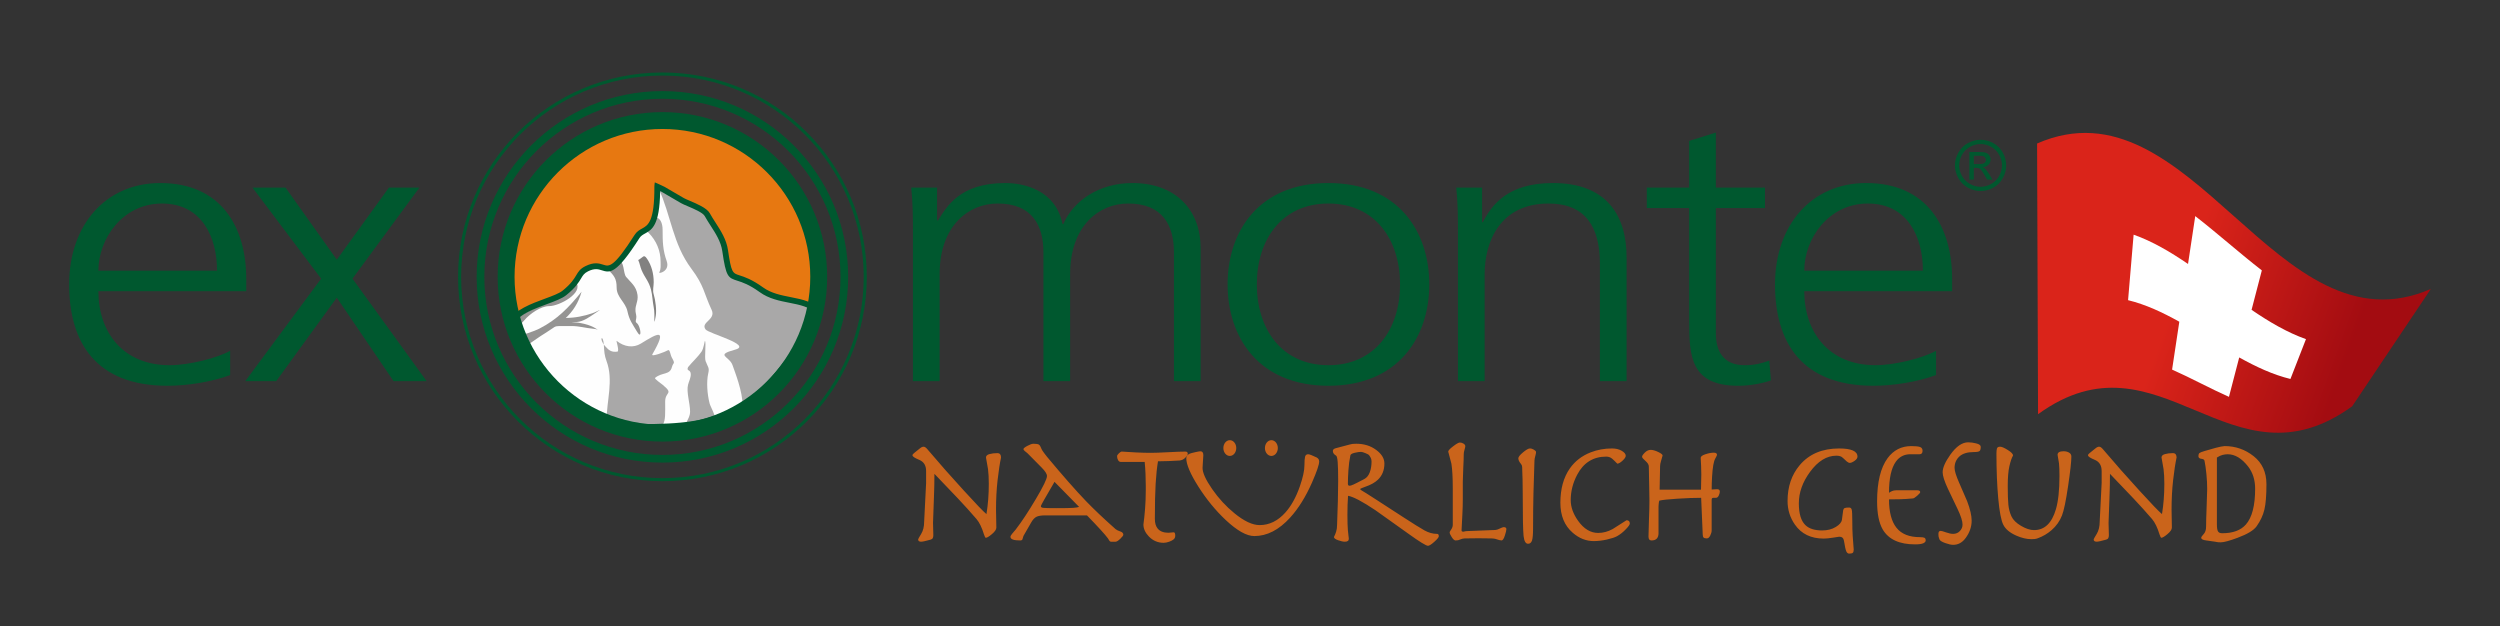 <?xml version="1.0" encoding="UTF-8"?>
<!DOCTYPE svg PUBLIC "-//W3C//DTD SVG 1.1//EN" "http://www.w3.org/Graphics/SVG/1.1/DTD/svg11.dtd">
<!-- Creator: CorelDRAW 2017 -->
<svg xmlns="http://www.w3.org/2000/svg" xml:space="preserve" width="288.611mm" height="72.279mm" version="1.1" style="shape-rendering:geometricPrecision; text-rendering:geometricPrecision; image-rendering:optimizeQuality; fill-rule:evenodd; clip-rule:evenodd"
viewBox="0 0 288.611 72.279"
 xmlns:xlink="http://www.w3.org/1999/xlink">
 <rect x="0" y="0" width="288.611" height="72.279" fill="#333333" stroke="none"/>
 <defs>
  <style type="text/css">
   <![CDATA[
    .fil0 {fill:none}
    .fil5 {fill:#FEFEFE}
    .fil6 {fill:#A9A8A8}
    .fil7 {fill:#959493}
    .fil8 {fill:#828180}
    .fil1 {fill:#E77811}
    .fil4 {fill:#CA641B}
    .fil10 {fill:white}
    .fil3 {fill:#CA641B;fill-rule:nonzero}
    .fil2 {fill:#00582F;fill-rule:nonzero}
    .fil9 {fill:url(#id0)}
   ]]>
  </style>
  <linearGradient id="id0" gradientUnits="userSpaceOnUse" x1="252.359" y1="30.935" x2="272.118" y2="38.067">
   <stop offset="0" style="stop-opacity:1; stop-color:#DA241A"/>
   <stop offset="1" style="stop-opacity:1; stop-color:#A30C11"/>
  </linearGradient>
 </defs>
 <g id="Ebene_x0020_1">
  <rect class="fil0" y="-0" width="288.611" height="72.279"/>
  <g id="_3071926082512">
   <path class="fil1" d="M76.472 13.534c10.174,0 18.426,8.251 18.426,18.426 0,10.174 -8.251,18.426 -18.426,18.426 -10.174,0 -18.426,-8.251 -18.426,-18.426 0,-10.174 8.251,-18.426 18.426,-18.426z"/>
   <path class="fil0" d="M76.472 10.958c11.597,0 21.002,9.405 21.002,21.002 0,11.597 -9.405,21.002 -21.002,21.002 -11.597,0 -21.002,-9.405 -21.002,-21.002 0,-11.597 9.405,-21.002 21.002,-21.002z"/>
   <path class="fil2" d="M76.472 10.513l0.001 0 0 0.002c5.922,0 11.284,2.401 15.164,6.281 3.88,3.88 6.28,9.241 6.281,15.163l0.002 0 0 0.001 0 0.001 -0.002 0c-0,5.922 -2.401,11.284 -6.281,15.164 -3.88,3.88 -9.241,6.28 -15.163,6.28l0 0.002 -0.001 0 -0.001 0 0 -0.002c-5.922,-0 -11.284,-2.401 -15.164,-6.281 -3.88,-3.88 -6.28,-9.241 -6.281,-15.163l-0.002 0 0 -0.001 0 -0.001 0.002 0c0,-5.922 2.401,-11.284 6.281,-15.164 3.88,-3.88 9.241,-6.28 15.163,-6.281l0 -0.002 0.001 0zm0.001 0.888l0 0.002 -0.001 0 -0.001 0 0 -0.002c-5.674,0 -10.813,2.302 -14.534,6.023 -3.721,3.721 -6.024,8.861 -6.024,14.535l0.002 0 0 0.001 0 0.001 -0.002 0c0,5.674 2.302,10.813 6.023,14.534 3.721,3.721 8.861,6.024 14.535,6.024l0 -0.002 0.001 0 0.001 0 0 0.002c5.674,-0 10.813,-2.302 14.534,-6.023 3.721,-3.721 6.024,-8.861 6.024,-14.535l-0.002 0 0 -0.001 0 -0.001 0.002 0c-0,-5.674 -2.303,-10.813 -6.023,-14.534 -3.721,-3.721 -8.861,-6.024 -14.535,-6.024z"/>
   <path class="fil0" d="M76.472 8.545c12.93,0 23.415,10.485 23.415,23.415 0,12.929 -10.485,23.415 -23.415,23.415 -12.929,0 -23.415,-10.485 -23.415,-23.415 0,-12.929 10.485,-23.415 23.415,-23.415z"/>
   <path class="fil2" d="M76.472 8.367l0.001 0 0 0.001c6.514,0 12.412,2.641 16.681,6.91 4.269,4.269 6.91,10.167 6.91,16.68l0.001 0 0 0.001 0 0.001 -0.001 0c-0,6.514 -2.641,12.412 -6.911,16.681 -4.269,4.269 -10.167,6.91 -16.68,6.91l0 0.001 -0.001 0 -0.001 0 0 -0.001c-6.514,-0 -12.412,-2.641 -16.681,-6.91 -4.269,-4.269 -6.91,-10.167 -6.91,-16.68l-0.001 0 0 -0.001 0 -0.001 0.001 0c0,-6.514 2.641,-12.412 6.91,-16.681 4.269,-4.269 10.167,-6.91 16.68,-6.91l0 -0.001 0.001 0zm0.001 0.355l0 0.001 -0.001 0 -0.001 0 0 -0.001c-6.414,0 -12.223,2.602 -16.428,6.807 -4.206,4.206 -6.808,10.015 -6.808,16.43l0.001 0 0 0.001 0 0.001 -0.001 0c0,6.414 2.602,12.223 6.807,16.429 4.205,4.206 10.015,6.808 16.43,6.808l0 -0.001 0.001 0 0.001 0 0 0.001c6.414,-0 12.223,-2.602 16.429,-6.807 4.206,-4.206 6.808,-10.015 6.808,-16.43l-0.001 0 0 -0.001 0 -0.001 0.001 0c-0,-6.414 -2.602,-12.223 -6.807,-16.428 -4.206,-4.206 -10.015,-6.808 -16.43,-6.808z"/>
   <path class="fil2" d="M26.571 40.495c-1.468,0.832 -4.745,1.665 -6.995,1.665 -5.381,0 -8.218,-3.812 -8.218,-8.543l17.072 0 0 -1.402c0,-6.002 -2.886,-11.084 -9.93,-11.084 -6.31,0 -10.517,4.863 -10.517,11.697 0,6.703 3.082,11.705 11.349,11.705 2.299,0 5.087,-0.438 7.24,-1.234l0 -2.804zm-15.213 -9.244c0,-3.68 2.788,-7.754 7.338,-7.754 4.598,0 6.359,3.855 6.359,7.754l-13.697 0zm16.957 12.749l3.571 0 6.995 -9.638 6.555 9.638 3.816 0 -8.56 -11.829 7.729 -10.514 -3.522 0 -6.017 8.324 -5.919 -8.324 -3.815 0 7.925 10.514 -8.756 11.829zm110.29 0l0 -15.377c0,-4.337 -2.837,-7.492 -7.875,-7.492 -3.913,0 -6.848,2.103 -7.973,4.731l-0.098 0c-0.783,-3.899 -4.402,-4.731 -6.604,-4.731 -5.332,0 -6.799,2.804 -7.778,4.337l-0.098 -0.044 0 -3.768 -2.984 0c0.196,1.796 0.196,3.549 0.196,5.257l0 17.086 3.082 0 0 -12.354c0,-5.564 3.326,-8.149 6.702,-8.149 3.962,0 5.283,2.497 5.283,5.651l0 14.852 3.082 0 0 -12.354c0,-5.564 3.326,-8.149 6.702,-8.149 3.962,0 5.283,2.497 5.283,5.651l0 14.852 3.082 0zm3.114 -11.172c0,6.09 3.571,11.705 11.642,11.705 8.071,0 11.642,-5.615 11.642,-11.705 0,-6.09 -3.571,-11.697 -11.642,-11.697 -8.071,0 -11.642,5.608 -11.642,11.697zm3.375 0c0,-5.17 2.886,-9.332 8.267,-9.332 5.381,0 8.267,4.162 8.267,9.332 0,5.17 -2.886,9.332 -8.267,9.332 -5.381,0 -8.267,-4.162 -8.267,-9.332zm23.218 11.172l3.082 0 0 -12.354c0,-3.724 1.761,-8.149 7.386,-8.149 4.256,0 5.919,2.716 5.919,6.922l0 13.581 3.082 0 0 -14.282c0,-4.907 -2.348,-8.587 -8.512,-8.587 -5.185,0 -7.044,2.497 -8.071,4.512l-0.098 0 0 -3.987 -2.984 0c0.196,1.796 0.196,3.549 0.196,5.257l0 17.086zm35.448 -22.343l-5.674 0 0 -6.353 -3.082 0.964 0 5.389 -4.892 0 0 2.366 4.892 0 0 13.056c0,4.074 0.196,7.455 5.674,7.455 1.516,0 3.033,-0.35 3.767,-0.621l-0.196 -2.278c-0.88,0.307 -1.663,0.526 -2.837,0.526 -2.495,0 -3.326,-1.665 -3.326,-3.68l0 -14.457 5.674 0 0 -2.366zm19.745 18.838c-1.468,0.832 -4.745,1.665 -6.995,1.665 -5.381,0 -8.218,-3.812 -8.218,-8.543l17.072 0 0 -1.402c0,-6.002 -2.886,-11.084 -9.93,-11.084 -6.31,0 -10.517,4.863 -10.517,11.697 0,6.703 3.082,11.705 11.349,11.705 2.299,0 5.087,-0.438 7.24,-1.234l0 -2.804zm-15.213 -9.244c0,-3.68 2.788,-7.754 7.338,-7.754 4.598,0 6.359,3.855 6.359,7.754l-13.697 0z"/>
   <path class="fil0" d="M76.472 13.915c9.964,0 18.044,8.081 18.044,18.044 0,9.964 -8.081,18.044 -18.044,18.044 -9.964,0 -18.044,-8.081 -18.044,-18.044 0,-9.964 8.081,-18.044 18.044,-18.044z"/>
   <path class="fil3" d="M106.914 55.733l0 -1.357c0,-0.639 -0.262,-1.067 -0.787,-1.285 -0.525,-0.217 -0.787,-0.392 -0.787,-0.525 0,-0.085 0.066,-0.175 0.199,-0.272l0.651 -0.525c0.157,-0.133 0.302,-0.199 0.434,-0.199 0.133,0 0.283,0.102 0.452,0.308 1.339,1.58 2.738,3.167 4.198,4.759 1.363,1.496 2.232,2.401 2.606,2.714 0.181,-1.098 0.271,-2.262 0.271,-3.492 0,-0.663 -0.03,-1.23 -0.09,-1.701 -0.085,-0.446 -0.163,-0.893 -0.235,-1.339 0,-0.193 0.136,-0.326 0.407,-0.398 0.271,-0.072 0.57,-0.109 0.896,-0.109 0.157,0 0.268,0.045 0.335,0.136 0.066,0.09 0.1,0.214 0.1,0.371 -0.145,0.675 -0.278,1.544 -0.398,2.606 -0.121,1.062 -0.181,2.202 -0.181,3.42l0.036 2.063c0,0.217 -0.169,0.468 -0.507,0.751 -0.338,0.283 -0.573,0.425 -0.706,0.425 -0.06,0 -0.133,-0.133 -0.217,-0.398 -0.241,-0.784 -0.525,-1.369 -0.851,-1.755 -0.651,-0.76 -1.375,-1.562 -2.171,-2.406 -0.905,-0.941 -1.803,-1.882 -2.696,-2.823 0,0.869 -0.018,1.755 -0.054,2.66 -0.036,0.905 -0.072,1.906 -0.108,3.004l0.036 1.429c0,0.121 -0.021,0.226 -0.063,0.317 -0.042,0.09 -0.13,0.154 -0.262,0.19 -0.555,0.157 -0.917,0.235 -1.086,0.235 -0.229,0 -0.344,-0.09 -0.344,-0.271 0,-0.036 0.118,-0.244 0.35,-0.624 0.232,-0.38 0.347,-0.86 0.347,-1.438l0.226 -4.47zm13.774 3.764c-0.47,0 -0.814,0.054 -1.032,0.163 -0.217,0.109 -0.416,0.32 -0.597,0.633l-0.905 1.574c-0.048,0.169 -0.087,0.298 -0.118,0.389 -0.03,0.09 -0.118,0.136 -0.262,0.136 -0.748,0 -1.122,-0.139 -1.122,-0.416 0,-0.084 0.06,-0.199 0.181,-0.344 0.253,-0.289 0.392,-0.452 0.416,-0.489 0.688,-0.893 1.463,-2.066 2.325,-3.519 0.863,-1.454 1.294,-2.343 1.294,-2.669 0,-0.241 -0.205,-0.567 -0.615,-0.977l-1.484 -1.502c-0.097,-0.109 -0.241,-0.235 -0.434,-0.38 -0.121,-0.097 -0.181,-0.181 -0.181,-0.253 0,-0.085 0.151,-0.208 0.452,-0.371 0.301,-0.163 0.531,-0.244 0.688,-0.244 0.326,0 0.54,0.033 0.642,0.1 0.103,0.066 0.208,0.244 0.317,0.534 0.024,0.072 0.127,0.229 0.308,0.47 0.133,0.181 0.235,0.314 0.308,0.398 1.81,2.171 3.305,3.872 4.487,5.103 0.917,0.953 2.063,2.039 3.438,3.257 0.121,0.097 0.299,0.184 0.534,0.262 0.235,0.078 0.353,0.202 0.353,0.371 0,0.097 -0.118,0.256 -0.353,0.479 -0.235,0.223 -0.413,0.335 -0.534,0.335l-0.543 0c-0.072,0 -0.136,-0.042 -0.19,-0.127 -0.054,-0.085 -0.105,-0.169 -0.154,-0.253 -0.326,-0.446 -1.134,-1.333 -2.425,-2.66l-4.795 0zm1.05 -3.872l-1.194 2.063c-0.085,0.157 -0.169,0.311 -0.253,0.461 -0.084,0.151 -0.127,0.25 -0.127,0.299 0,0.097 0.09,0.157 0.271,0.181 0.181,0.024 0.7,0.036 1.556,0.036 0.953,0 1.589,-0.012 1.909,-0.036 0.32,-0.024 0.546,-0.06 0.679,-0.108l-2.841 -2.895zm8.346 -2.298l-0.688 0c-0.133,0 -0.238,-0.066 -0.317,-0.202 -0.078,-0.136 -0.118,-0.29 -0.118,-0.465 0,-0.081 0.069,-0.19 0.208,-0.326 0.139,-0.136 0.25,-0.202 0.335,-0.202 0.519,0.036 1.073,0.069 1.665,0.1 0.591,0.03 1.158,0.045 1.701,0.045 0.446,0 1.11,-0.024 1.99,-0.072 0.881,-0.048 1.544,-0.072 1.99,-0.072 0.181,0 0.271,0.085 0.271,0.253 0,0.109 -0.093,0.259 -0.28,0.452 -0.187,0.193 -0.413,0.302 -0.678,0.326 -0.265,0.024 -0.682,0.045 -1.249,0.063 -0.567,0.018 -0.977,0.027 -1.23,0.027 -0.121,0.724 -0.211,1.583 -0.271,2.578 -0.06,0.995 -0.09,2.355 -0.09,4.08 0,0.458 0.102,0.82 0.308,1.086 0.265,0.338 0.688,0.507 1.267,0.507l0.597 -0.054c0.072,0 0.121,0.039 0.145,0.118 0.024,0.078 0.036,0.166 0.036,0.262 0,0.181 -0.057,0.323 -0.172,0.425 -0.115,0.102 -0.289,0.196 -0.525,0.281 -0.235,0.084 -0.45,0.127 -0.642,0.127 -0.663,0 -1.23,-0.241 -1.701,-0.724 -0.422,-0.434 -0.633,-0.899 -0.633,-1.393 0.072,-0.531 0.136,-1.134 0.19,-1.809 0.054,-0.676 0.082,-1.417 0.082,-2.226l0 -0.38c0,-1.013 -0.042,-1.948 -0.127,-2.805l-2.063 0zm7.278 -0.959c0.084,-0.036 0.286,-0.09 0.606,-0.163 0.32,-0.072 0.522,-0.108 0.606,-0.108 0.229,0 0.344,0.151 0.344,0.452 0,0.097 -0.015,0.338 -0.045,0.724 -0.03,0.386 -0.045,0.633 -0.045,0.742 0,0.567 0.371,1.384 1.113,2.452 0.742,1.068 1.601,1.999 2.579,2.796 1.11,0.905 2.075,1.357 2.895,1.357 1.122,0 2.117,-0.488 2.986,-1.466 0.676,-0.76 1.23,-1.767 1.665,-3.022 0.35,-1.013 0.525,-1.821 0.525,-2.425 0,-0.47 0.024,-0.799 0.072,-0.986 0.048,-0.187 0.169,-0.281 0.362,-0.281 0.133,0 0.452,0.121 0.959,0.362 0.205,0.109 0.308,0.265 0.308,0.47 0,0.362 -0.277,1.176 -0.832,2.443 -0.724,1.641 -1.562,2.986 -2.515,4.035 -1.291,1.423 -2.672,2.135 -4.144,2.135 -0.881,0 -1.978,-0.615 -3.293,-1.846 -1.17,-1.098 -2.223,-2.382 -3.158,-3.854 -0.935,-1.472 -1.402,-2.569 -1.402,-3.293 0,-0.229 0.139,-0.404 0.416,-0.525zm18.443 -1.05c0.157,-0.036 0.271,-0.06 0.344,-0.072 0.072,-0.012 0.217,-0.018 0.434,-0.018 0.881,0 1.641,0.235 2.28,0.706 0.639,0.47 0.959,0.995 0.959,1.574 0,0.772 -0.253,1.399 -0.76,1.882 -0.35,0.326 -0.826,0.591 -1.429,0.796 -0.096,0.036 -0.223,0.085 -0.38,0.145 -0.157,0.06 -0.235,0.109 -0.235,0.145 0.072,0.072 0.121,0.115 0.145,0.127 0.181,0.097 0.775,0.47 1.782,1.122 1.007,0.651 2.011,1.303 3.013,1.954 1.17,0.76 1.996,1.276 2.479,1.547 0.482,0.271 0.971,0.407 1.466,0.407 0.133,0 0.199,0.09 0.199,0.271 0,0.121 -0.172,0.335 -0.516,0.642 -0.344,0.308 -0.588,0.462 -0.733,0.462 -0.217,0 -0.971,-0.464 -2.262,-1.393 -2.135,-1.532 -3.396,-2.431 -3.782,-2.696 -1.508,-1.013 -2.57,-1.574 -3.185,-1.683 -0.024,0.241 -0.042,0.582 -0.054,1.022 -0.012,0.44 -0.018,0.823 -0.018,1.149 0,0.82 0.018,1.423 0.054,1.809 0.036,0.386 0.072,0.712 0.108,0.977 0,0.229 -0.151,0.344 -0.452,0.344 -0.205,0 -0.467,-0.057 -0.787,-0.172 -0.32,-0.115 -0.479,-0.238 -0.479,-0.371 0.097,-0.181 0.181,-0.386 0.253,-0.615 0.072,-0.229 0.109,-0.488 0.109,-0.778 0.036,-0.965 0.066,-1.876 0.09,-2.732 0.024,-0.856 0.036,-1.635 0.036,-2.334 0,-0.977 -0.018,-1.698 -0.054,-2.162 -0.036,-0.465 -0.097,-0.721 -0.181,-0.769 -0.253,-0.145 -0.38,-0.326 -0.38,-0.543 0,-0.157 0.121,-0.265 0.362,-0.326l1.574 -0.416zm0 4.759c0.084,0 0.229,-0.045 0.434,-0.136 0.205,-0.09 0.627,-0.304 1.267,-0.642 0.277,-0.145 0.486,-0.401 0.624,-0.769 0.139,-0.368 0.208,-0.781 0.208,-1.24 0,-0.145 -0.021,-0.268 -0.063,-0.371 -0.042,-0.103 -0.112,-0.22 -0.208,-0.353 -0.048,-0.072 -0.193,-0.157 -0.434,-0.253 -0.241,-0.096 -0.41,-0.145 -0.507,-0.145 -0.193,0 -0.44,0.036 -0.742,0.108 -0.302,0.072 -0.465,0.169 -0.489,0.29 -0.109,0.507 -0.184,1.068 -0.226,1.683 -0.042,0.615 -0.063,1.152 -0.063,1.611 0,0.145 0.066,0.217 0.199,0.217zm16.832 5.103c0.121,0 0.29,-0.054 0.507,-0.163 0.217,-0.109 0.368,-0.163 0.452,-0.163 0.205,0 0.308,0.078 0.308,0.235 0,0.133 -0.06,0.383 -0.181,0.751 -0.121,0.368 -0.247,0.552 -0.38,0.552 -0.121,0 -0.356,-0.06 -0.706,-0.181 -0.072,-0.024 -0.22,-0.042 -0.443,-0.054 -0.223,-0.012 -0.733,-0.018 -1.529,-0.018 -0.856,0 -1.384,0.006 -1.583,0.018 -0.199,0.012 -0.371,0.054 -0.516,0.127 -0.145,0.072 -0.32,0.109 -0.525,0.109 -0.133,0 -0.281,-0.127 -0.443,-0.38 -0.163,-0.253 -0.244,-0.434 -0.244,-0.543 0,-0.06 0.036,-0.139 0.108,-0.235 0.169,-0.229 0.253,-0.44 0.253,-0.633 0,-0.386 0,-1.113 0,-2.18 0,-1.068 0,-1.752 0,-2.054 0,-1.206 -0.051,-2.147 -0.154,-2.823 -0.124,-0.47 -0.247,-0.941 -0.371,-1.411 0,-0.121 0.19,-0.326 0.57,-0.615 0.38,-0.289 0.636,-0.434 0.769,-0.434 0.145,0 0.287,0.042 0.425,0.127 0.139,0.085 0.208,0.187 0.208,0.308 0,0.06 -0.03,0.193 -0.09,0.398 -0.06,0.205 -0.09,0.368 -0.09,0.489 0,0.362 -0.018,0.899 -0.054,1.611 -0.036,0.712 -0.054,1.23 -0.054,1.556l0 1.99c0,0.579 -0.015,1.173 -0.048,1.782 -0.033,0.609 -0.063,1.24 -0.097,1.891 0,0.097 0.072,0.145 0.217,0.145 0.169,-0.048 0.308,-0.072 0.416,-0.072l3.275 -0.127zm3.099 -6.894c0,-0.109 -0.003,-0.232 -0.009,-0.371 -0.006,-0.139 -0.051,-0.256 -0.136,-0.353 -0.205,-0.241 -0.308,-0.458 -0.308,-0.651 0,-0.157 0.181,-0.386 0.543,-0.688 0.362,-0.302 0.627,-0.452 0.796,-0.452 0.145,0 0.299,0.048 0.462,0.145 0.163,0.097 0.244,0.187 0.244,0.272 0,0.084 -0.018,0.193 -0.054,0.326 -0.084,0.302 -0.127,0.519 -0.127,0.651 -0.048,1.218 -0.087,2.476 -0.117,3.773 -0.03,1.297 -0.045,2.639 -0.045,4.026 0,0.724 -0.042,1.206 -0.127,1.448 -0.084,0.241 -0.235,0.362 -0.452,0.362 -0.277,0 -0.449,-0.299 -0.516,-0.896 -0.066,-0.597 -0.1,-2.289 -0.1,-5.076 0,-0.603 -0.006,-1.089 -0.018,-1.457 -0.012,-0.368 -0.024,-0.721 -0.036,-1.058zm10.354 -2.515c0.446,0 0.823,0.09 1.131,0.272 0.308,0.181 0.462,0.374 0.462,0.579 0,0.145 -0.124,0.332 -0.371,0.561 -0.247,0.229 -0.449,0.344 -0.606,0.344 -0.193,-0.205 -0.386,-0.392 -0.579,-0.561 -0.193,-0.169 -0.422,-0.253 -0.688,-0.253 -1.508,0 -2.63,0.7 -3.366,2.099 -0.495,0.941 -0.742,1.918 -0.742,2.931 0,0.796 0.289,1.598 0.869,2.406 0.663,0.917 1.43,1.375 2.298,1.375 0.579,0 1.14,-0.151 1.683,-0.452 0.531,-0.338 1.062,-0.676 1.592,-1.013 0.253,0 0.38,0.127 0.38,0.38 0,0.121 -0.145,0.332 -0.434,0.633 -0.326,0.35 -0.675,0.627 -1.049,0.832 -0.241,0.133 -0.627,0.26 -1.158,0.38 -0.531,0.121 -1.037,0.181 -1.52,0.181 -0.881,0 -1.689,-0.32 -2.425,-0.959 -0.953,-0.82 -1.43,-1.972 -1.43,-3.456 0,-1.604 0.362,-2.925 1.086,-3.963 0.591,-0.844 1.393,-1.466 2.407,-1.864 0.772,-0.302 1.592,-0.452 2.461,-0.452zm5.378 9.771c0,0.567 -0.271,0.85 -0.814,0.85 -0.229,0 -0.344,-0.151 -0.344,-0.452 0,-0.386 0.018,-1.038 0.054,-1.954 0.036,-0.917 0.054,-1.635 0.054,-2.153 0,-0.47 -0.009,-1.052 -0.027,-1.746 -0.018,-0.694 -0.033,-1.439 -0.045,-2.235 0,-0.205 -0.13,-0.419 -0.389,-0.642 -0.259,-0.223 -0.389,-0.383 -0.389,-0.479 0,-0.109 0.106,-0.269 0.317,-0.48 0.211,-0.211 0.437,-0.317 0.678,-0.317 0.241,0 0.531,0.081 0.869,0.244 0.338,0.163 0.507,0.299 0.507,0.407 0,0.012 -0.06,0.223 -0.181,0.633 -0.072,0.241 -0.109,0.434 -0.109,0.579l-0.054 2.732 4.777 0 0.036 -1.737c0,-0.41 -0.009,-0.748 -0.024,-1.013 -0.015,-0.265 -0.033,-0.573 -0.048,-0.923 0,-0.157 0.181,-0.296 0.543,-0.416 0.362,-0.121 0.688,-0.181 0.977,-0.181 0.241,0 0.362,0.084 0.362,0.253 0,0.048 -0.057,0.172 -0.172,0.371 -0.118,0.199 -0.202,0.47 -0.259,0.814 -0.06,0.344 -0.102,0.778 -0.136,1.303 -0.033,0.525 -0.048,1.028 -0.048,1.511l0.621 -0.036c0.214,0 0.32,0.09 0.32,0.271 0,0.133 -0.042,0.286 -0.124,0.461 -0.081,0.175 -0.19,0.262 -0.329,0.262l-0.302 0c-0.124,0 -0.187,0.072 -0.187,0.214l0 3.538c0,0.181 -0.054,0.38 -0.163,0.603 -0.108,0.22 -0.241,0.332 -0.398,0.332 -0.181,0 -0.305,-0.033 -0.371,-0.1 -0.066,-0.066 -0.1,-0.19 -0.1,-0.371l-0.181 -4.216c-0.748,0 -1.656,0.033 -2.723,0.1 -1.068,0.066 -1.77,0.142 -2.108,0.226 -0.036,0.097 -0.06,0.229 -0.072,0.398 -0.012,0.169 -0.018,0.259 -0.018,0.271l0 3.076zm21.32 -2.642c0.024,-0.121 0.078,-0.202 0.163,-0.244 0.085,-0.042 0.259,-0.063 0.525,-0.063 0.157,0 0.256,0.084 0.299,0.253 0.042,0.169 0.063,0.615 0.063,1.339 0,0.639 0.015,1.2 0.045,1.683 0.03,0.482 0.069,1.007 0.118,1.574 0,0.181 -0.033,0.305 -0.1,0.371 -0.066,0.066 -0.208,0.1 -0.425,0.1 -0.145,0 -0.256,-0.09 -0.335,-0.271 -0.078,-0.181 -0.166,-0.579 -0.262,-1.194 -0.048,-0.326 -0.229,-0.488 -0.543,-0.488 -0.024,0 -0.259,0.036 -0.706,0.108 -0.446,0.072 -0.808,0.109 -1.086,0.109 -1.472,0 -2.582,-0.537 -3.329,-1.61 -0.567,-0.808 -0.851,-1.719 -0.851,-2.732 0,-1.653 0.47,-3.034 1.411,-4.144 1.086,-1.279 2.599,-1.918 4.542,-1.918 1.411,0 2.117,0.314 2.117,0.941 0,0.169 -0.112,0.332 -0.335,0.489 -0.223,0.157 -0.407,0.235 -0.552,0.235 -0.096,0 -0.211,-0.054 -0.344,-0.163 -0.036,-0.036 -0.187,-0.175 -0.452,-0.416 -0.097,-0.097 -0.208,-0.163 -0.335,-0.199 -0.127,-0.036 -0.262,-0.054 -0.407,-0.054 -1.122,0 -2.141,0.627 -3.058,1.882 -0.857,1.17 -1.285,2.376 -1.285,3.619 0,1.206 0.26,2.051 0.778,2.533 0.422,0.398 1.062,0.597 1.918,0.597 0.603,0 1.125,-0.133 1.565,-0.398 0.44,-0.265 0.679,-0.549 0.715,-0.85l0.145 -1.086zm8.545 -2.298c0.229,0 0.344,0.072 0.344,0.217 0,0.072 -0.118,0.211 -0.353,0.416 -0.235,0.205 -0.401,0.308 -0.498,0.308 -0.531,0.048 -1.007,0.078 -1.429,0.09 -0.422,0.012 -0.863,0.018 -1.321,0.018 0,1.46 0.287,2.551 0.86,3.275 0.573,0.724 1.475,1.086 2.705,1.086 0.253,0 0.428,0.024 0.525,0.072 0.097,0.048 0.145,0.151 0.145,0.308 0,0.133 -0.094,0.241 -0.281,0.326 -0.187,0.084 -0.504,0.127 -0.95,0.127 -1.809,0 -3.052,-0.573 -3.728,-1.719 -0.434,-0.748 -0.651,-1.827 -0.651,-3.239 0,-2.232 0.404,-3.896 1.212,-4.994 0.688,-0.929 1.598,-1.393 2.732,-1.393 0.494,0 0.835,0.036 1.022,0.108 0.187,0.072 0.281,0.217 0.281,0.434 0,0.265 -0.115,0.398 -0.344,0.398l-1.068 0c-0.7,0 -1.254,0.283 -1.665,0.85 -0.531,0.736 -0.796,1.936 -0.796,3.601 0.097,-0.072 0.214,-0.139 0.353,-0.199 0.139,-0.06 0.292,-0.09 0.462,-0.09l2.443 0zm2.7 4.686c0.097,0 0.305,0.057 0.624,0.172 0.32,0.115 0.594,0.172 0.823,0.172 0.314,0 0.573,-0.109 0.778,-0.326 0.205,-0.217 0.308,-0.464 0.308,-0.742 0,-0.398 -0.193,-1.001 -0.579,-1.81 -0.386,-0.808 -0.76,-1.592 -1.122,-2.352 -0.398,-0.856 -0.597,-1.484 -0.597,-1.882 0,-0.519 0.296,-1.194 0.887,-2.027 0.676,-0.953 1.363,-1.429 2.063,-1.429 0.278,0 0.588,0.042 0.932,0.127 0.344,0.084 0.516,0.217 0.516,0.398 0,0.241 -0.045,0.401 -0.136,0.48 -0.09,0.078 -0.305,0.118 -0.642,0.118 -0.76,0 -1.324,0.172 -1.692,0.516 -0.368,0.344 -0.552,0.781 -0.552,1.312 0,0.338 0.169,0.893 0.507,1.665 0.579,1.327 0.893,2.051 0.941,2.171 0.35,0.917 0.525,1.671 0.525,2.262 0,0.7 -0.229,1.363 -0.688,1.99 -0.386,0.531 -0.869,0.796 -1.448,0.796 -0.229,0 -0.537,-0.069 -0.923,-0.208 -0.386,-0.139 -0.606,-0.28 -0.66,-0.425 -0.054,-0.145 -0.087,-0.253 -0.1,-0.326 -0.012,-0.072 -0.018,-0.169 -0.018,-0.289 0,-0.241 0.084,-0.362 0.253,-0.362zm6.88 -9.717c0.181,0 0.473,0.127 0.878,0.38 0.404,0.253 0.606,0.464 0.606,0.633 -0.157,0.265 -0.298,0.679 -0.425,1.24 -0.127,0.561 -0.19,1.318 -0.19,2.271 0,0.965 0.024,1.689 0.072,2.171 0.048,0.482 0.166,0.929 0.353,1.339 0.187,0.41 0.558,0.778 1.113,1.104 0.555,0.326 1.056,0.489 1.502,0.489 1.206,0 2.045,-0.796 2.515,-2.389 0.278,-0.941 0.416,-2.226 0.416,-3.854 0,-0.627 -0.018,-1.116 -0.054,-1.466 -0.06,-0.326 -0.115,-0.651 -0.163,-0.977 0,-0.145 0.06,-0.25 0.181,-0.317 0.121,-0.066 0.289,-0.1 0.507,-0.1 0.241,0 0.452,0.051 0.633,0.154 0.181,0.102 0.271,0.256 0.271,0.461 0,0.567 -0.127,1.707 -0.38,3.42 -0.253,1.713 -0.489,2.841 -0.706,3.384 -0.253,0.651 -0.657,1.218 -1.212,1.701 -0.458,0.398 -0.983,0.706 -1.574,0.923 -0.121,0.048 -0.241,0.078 -0.362,0.09 -0.121,0.012 -0.247,0.018 -0.38,0.018 -0.543,0 -1.128,-0.139 -1.755,-0.416 -0.736,-0.326 -1.23,-0.739 -1.484,-1.24 -0.253,-0.501 -0.449,-1.514 -0.588,-3.04 -0.139,-1.526 -0.208,-3.26 -0.208,-5.202 0,-0.229 0.018,-0.416 0.054,-0.561 0.036,-0.145 0.163,-0.217 0.38,-0.217zm11.711 4.162l0 -1.357c0,-0.639 -0.262,-1.067 -0.787,-1.285 -0.525,-0.217 -0.787,-0.392 -0.787,-0.525 0,-0.085 0.066,-0.175 0.199,-0.272l0.651 -0.525c0.157,-0.133 0.301,-0.199 0.434,-0.199 0.133,0 0.283,0.102 0.452,0.308 1.339,1.58 2.738,3.167 4.198,4.759 1.363,1.496 2.232,2.401 2.606,2.714 0.181,-1.098 0.271,-2.262 0.271,-3.492 0,-0.663 -0.03,-1.23 -0.09,-1.701 -0.085,-0.446 -0.163,-0.893 -0.235,-1.339 0,-0.193 0.136,-0.326 0.407,-0.398 0.271,-0.072 0.57,-0.109 0.896,-0.109 0.157,0 0.268,0.045 0.335,0.136 0.066,0.09 0.1,0.214 0.1,0.371 -0.145,0.675 -0.277,1.544 -0.398,2.606 -0.121,1.062 -0.181,2.202 -0.181,3.42l0.036 2.063c0,0.217 -0.169,0.468 -0.507,0.751 -0.338,0.283 -0.573,0.425 -0.706,0.425 -0.06,0 -0.133,-0.133 -0.217,-0.398 -0.241,-0.784 -0.525,-1.369 -0.851,-1.755 -0.651,-0.76 -1.375,-1.562 -2.171,-2.406 -0.905,-0.941 -1.803,-1.882 -2.696,-2.823 0,0.869 -0.018,1.755 -0.054,2.66 -0.036,0.905 -0.072,1.906 -0.108,3.004l0.036 1.429c0,0.121 -0.021,0.226 -0.063,0.317 -0.042,0.09 -0.13,0.154 -0.262,0.19 -0.555,0.157 -0.917,0.235 -1.086,0.235 -0.229,0 -0.344,-0.09 -0.344,-0.271 0,-0.036 0.118,-0.244 0.35,-0.624 0.232,-0.38 0.347,-0.86 0.347,-1.438l0.226 -4.47zm13.087 6.804l-1.013 -0.145c-0.386,-0.048 -0.579,-0.151 -0.579,-0.308 0,-0.084 0.093,-0.226 0.281,-0.425 0.187,-0.199 0.281,-0.486 0.281,-0.86 0,-0.495 0.021,-1.267 0.063,-2.316 0.042,-1.049 0.063,-1.725 0.063,-2.026 0,-0.555 -0.03,-1.134 -0.09,-1.737 -0.06,-0.603 -0.133,-1.11 -0.217,-1.52 -0.024,-0.133 -0.148,-0.211 -0.371,-0.235 -0.223,-0.024 -0.335,-0.127 -0.335,-0.307 0,-0.169 0.039,-0.287 0.118,-0.353 0.078,-0.066 0.286,-0.148 0.624,-0.244l1.267 -0.362c0.169,-0.048 0.362,-0.093 0.579,-0.136 0.217,-0.042 0.362,-0.063 0.434,-0.063 1.254,0 2.373,0.389 3.357,1.167 0.983,0.778 1.475,1.855 1.475,3.23 0,1.291 -0.079,2.268 -0.235,2.931 -0.157,0.663 -0.458,1.309 -0.905,1.936 -0.326,0.458 -1.056,0.899 -2.189,1.321 -0.941,0.35 -1.586,0.525 -1.936,0.525 -0.193,0 -0.335,-0.009 -0.425,-0.027 -0.09,-0.018 -0.172,-0.033 -0.244,-0.045zm0.217 -4.596l0 2.57c0,0.434 0.045,0.718 0.136,0.851 0.09,0.133 0.247,0.199 0.476,0.199 1.236,0 2.15,-0.338 2.738,-1.013 0.709,-0.808 1.065,-2.183 1.065,-4.126 0,-1.013 -0.272,-1.87 -0.814,-2.569 -0.736,-0.941 -1.52,-1.411 -2.352,-1.411 -0.181,0 -0.374,0.024 -0.579,0.072 -0.205,0.048 -0.428,0.151 -0.669,0.308l0 5.121z"/>
   <path class="fil4" d="M146.773 50.816c0.411,0 0.745,0.408 0.745,0.91 0,0.503 -0.334,0.91 -0.745,0.91 -0.411,0 -0.745,-0.408 -0.745,-0.91 0,-0.502 0.334,-0.91 0.745,-0.91z"/>
   <path class="fil4" d="M141.975 50.816c0.411,0 0.745,0.408 0.745,0.91 0,0.503 -0.333,0.91 -0.745,0.91 -0.411,0 -0.745,-0.408 -0.745,-0.91 0,-0.502 0.333,-0.91 0.745,-0.91z"/>
   <path class="fil5" d="M59.013 37.215c1.115,-1.911 4.959,-2.437 6.154,-3.408 1.956,-1.589 1.431,-2.222 2.572,-2.786 2.554,-1.263 1.87,2.442 5.8,-3.719 0.783,-1.227 2.377,0.052 2.338,-5.802 -0,-0.058 1.35,0.592 2.904,1.659 0.518,0.355 2.485,0.931 2.867,1.621 0.732,1.323 1.832,2.548 2.066,4.153 0.643,4.423 0.717,2.015 4.193,4.526 2.162,1.561 5.255,0.828 6.65,2.689 -6.93,11.992 -11.347,13.17 -20.683,13.143 -3.777,-0.011 -5.761,-0.355 -7.771,-2.365 -1.155,-1.155 -7.477,-9.182 -7.09,-9.711z"/>
   <path class="fil6" d="M76.01 21.694c1.486,3.242 1.643,6.443 3.811,9.334 1.494,1.993 1.411,2.78 2.333,4.745 0.54,1.15 -1.319,1.415 -0.7,2.256 0.357,0.484 5.44,1.786 3.422,2.333 -2.381,0.646 -0.671,0.749 -0.311,1.789 0.285,0.825 1.167,3.018 1.167,4.667 1.892,-0.946 8.634,-8.541 8.634,-10.812 -1.199,-0.999 -2.206,-1.339 -4.733,-1.738 -1.205,-0.19 -2.506,-1.313 -3.456,-1.78 -0.844,-0.415 -1.615,-0.454 -2.034,-1.122 -0.112,-0.178 0.106,-0.368 0.033,-0.57 -0.377,-1.045 -0.342,-2.172 -0.8,-2.975 -1.057,-1.854 -1.681,-3.853 -4.094,-4.39 -0.783,-0.174 -2.322,-1.556 -3.272,-1.734z"/>
   <path class="fil7" d="M70.099 31.027c0.766,0.766 1.089,1.088 1.089,2.178 0,1.124 1.02,1.669 1.244,2.722 0.228,1.067 0.57,1.441 1.089,2.333 0.514,0.883 0.492,-0.04 0.233,-0.622 -0.242,-0.545 -0.458,-0.237 -0.311,-0.856 0.069,-0.289 -0.057,-0.589 -0.078,-0.856 -0.057,-0.723 0.334,-1.129 0.233,-1.867 -0.142,-1.046 -0.804,-1.462 -1.322,-2.1 -0.344,-0.424 -0.193,-1.867 -0.856,-1.867l-0.078 0.311 -0.078 0c-0.043,0 -0.052,0.124 -0.078,0.156 -0.039,0.049 -0.156,0.015 -0.156,0.078l0 0.078 -0.155 0.155c-0.016,0.016 -0.119,0.073 -0.156,0.078 -0.075,0.01 -0.158,-0.01 -0.233,0 -0.15,0.019 -0.016,0.078 -0.233,0.078 -0.178,0 -0.247,-0.028 -0.155,0z"/>
   <path class="fil6" d="M74.861 26.861c0.923,0.923 1.4,2.087 1.4,3.345 0,0.445 0.06,0.841 -0.155,1.244 -0.102,0.192 1.281,-0.125 0.856,-1.322 -0.443,-1.245 -0.467,-2.206 -0.467,-3.578 0,-0.762 -0.255,-1.478 -0.933,-1.478 -0.151,0.65 -0.516,1.038 -0.592,1.19l-0.257 0.18c-0.137,0.096 -0.043,0.145 0.148,0.419z"/>
   <path class="fil7" d="M59.754 38.728c0.508,0 1.952,-0.503 2.489,-0.778 2.102,-1.074 3.414,-2.448 4.9,-4.278 -0.765,2.678 -2.538,3.724 -4.745,5.134 -0.595,0.38 -1.435,1.066 -2.022,1.244 -0.162,0.049 -0.451,-0.628 -0.467,-0.778 -0.045,-0.436 -0.511,-0.255 -0.156,-0.544z"/>
   <path class="fil7" d="M65.276 36.705c1.082,0 2.143,-0.21 3.111,-0.544 0.646,-0.223 1.396,-0.729 0.311,0 -0.627,0.422 -1.328,0.952 -2.1,1.011 -0.176,0.013 -0.367,0 -0.544,0 -0.249,0 0.694,0.077 0.7,0.078 0.546,0.091 1.001,0.193 1.478,0.389 0.147,0.06 0.353,0.155 0.467,0.233 0.618,0.426 0.465,0.139 -0.233,0.078 -0.903,-0.08 -1.565,-0.311 -2.489,-0.311l-1.322 0c-0.591,0 -1.296,0.285 -0.544,-0.311 0.225,-0.178 0.924,-0.804 1.167,-0.622z"/>
   <path class="fil7" d="M66.521 32.617c0.84,1.213 -1.953,2.722 -3.111,2.722 -0.989,0 -2.254,0.893 -2.878,1.633 -0.317,0.376 -0.551,0.548 -1.011,0.778 -0.639,0.319 -0.412,-0.399 -0.544,-0.311 0.842,-1.011 1.603,-1.287 3.443,-2.229 0.796,-0.408 2.509,-0.312 4.102,-2.593z"/>
   <path class="fil6" d="M70.021 48.606c0,-2.332 0.834,-4.687 0,-6.923 -0.25,-0.67 -0.268,-1.109 -0.311,-1.867 -0.075,-1.3 -0.664,-0.77 0.156,0.156 0.434,0.491 0.743,0.708 1.4,0.622 0.282,-0.037 -0.169,-1.317 -0.078,-1.244 0.882,0.705 1.93,0.85 2.8,0.311 1.977,-1.224 3.112,-1.853 1.322,1.244 -0.212,0.367 1.566,-0.315 1.789,-0.467 0.241,-0.163 0.277,0.52 0.467,0.856 0.442,0.782 0.15,0.502 0,1.089 -0.242,0.944 -1.131,0.559 -1.944,1.244 -0.109,0.092 0.723,0.669 0.856,0.778 1.356,1.109 0.311,0.775 0.311,1.944 0,2.609 0.244,3.345 -2.8,3.345 -0.906,0 -1.98,0.118 -2.8,-0.156 -0.809,-0.27 -0.963,-0.84 -1.167,-0.933z"/>
   <path class="fil8" d="M73.677 30.016c0.18,0.391 0.231,0.794 0.389,1.167 0.381,0.9 0.836,1.267 1.089,2.256 0.171,0.668 0.174,1.338 0.311,2.022 0.102,0.511 0.078,1.029 0.078,1.556 0,0.419 0.135,-0.428 0.156,-0.544 0.118,-0.663 -0.032,-1.834 -0.233,-2.489 -0.151,-0.492 0,-0.897 0,-1.4 0,-1.01 -0.258,-1.962 -0.778,-2.722 -0.388,-0.567 -0.428,-0.146 -1.011,0.155z"/>
   <path class="fil6" d="M79.433 42.383c0.486,-0.599 1.125,-1.165 1.556,-1.789 0.25,-0.362 0.365,-1.268 0.389,-1.244 0.169,0.169 -0.072,1.943 0.078,2.333 0.288,0.75 0.456,0.772 0.311,1.4 -0.229,0.994 -0.126,2.404 0.155,3.5 0.125,0.487 1.138,2.063 0.389,2.333 -0.71,0.256 -1.802,0.415 -2.567,0.233 -1.047,-0.249 -0.078,-0.605 -0.078,-1.633 0,-0.949 -0.45,-2.266 -0.233,-3.111 0.1,-0.39 0.343,-0.836 0.311,-1.244 -0.043,-0.558 -0.532,-0.271 -0.311,-0.778z"/>
   <path class="fil0" d="M59.013 37.215c1.115,-1.911 4.959,-2.437 6.154,-3.408 1.956,-1.589 1.431,-2.222 2.572,-2.786 2.554,-1.263 1.87,2.442 5.8,-3.719 0.783,-1.227 2.377,0.052 2.338,-5.802 -0,-0.058 0.818,0.454 2.904,1.659 0.544,0.314 2.485,0.931 2.867,1.621 0.732,1.323 1.832,2.548 2.066,4.153 0.643,4.423 0.717,2.015 4.193,4.526 2.162,1.561 5.255,0.828 6.65,2.689 -6.93,11.992 -11.347,13.17 -20.683,13.143 -3.777,-0.011 -5.761,-0.355 -7.771,-2.365 -1.155,-1.155 -7.477,-9.182 -7.09,-9.711z"/>
   <path class="fil2" d="M58.725 37.045l0 -0.001 -0 -0c0.76,-1.3 2.593,-1.976 4.164,-2.555 0.877,-0.323 1.667,-0.615 2.068,-0.941 0.989,-0.803 1.312,-1.346 1.558,-1.76 0.262,-0.44 0.451,-0.757 1.076,-1.067 1.003,-0.496 1.568,-0.316 2.062,-0.159 0.678,0.216 1.173,0.373 3.605,-3.44 0.257,-0.403 0.562,-0.572 0.88,-0.747 0.68,-0.376 1.433,-0.792 1.406,-4.875 -0.001,-0.161 0.051,-0.445 0.051,-0.445 0,0 0.571,0.229 1.119,0.51l0.001 0.001 0.479 0.28c0.411,0.241 0.951,0.557 1.754,1.021l0.004 0.003 0.001 0.001 -0 0c0.134,0.076 0.391,0.186 0.692,0.313 0.832,0.354 1.967,0.837 2.296,1.433l-0.001 0 0.001 0.002c0.196,0.353 0.427,0.713 0.661,1.075 0.625,0.971 1.264,1.961 1.442,3.19 0.378,2.599 0.525,2.646 1.32,2.9 0.576,0.184 1.423,0.455 2.737,1.403 0.93,0.672 2.081,0.898 3.175,1.114 1.399,0.275 2.713,0.534 3.547,1.645l0.133 0.177 -0.11 0.191c-3.497,6.051 -6.371,9.38 -9.563,11.201 -3.203,1.827 -6.686,2.121 -11.409,2.108 -1.918,-0.005 -3.384,-0.097 -4.637,-0.445 -1.278,-0.355 -2.323,-0.97 -3.371,-2.017l-0.002 -0.002 0 -0.001c-0.17,-0.17 -0.44,-0.474 -0.776,-0.872 -0.331,-0.391 -0.734,-0.881 -1.175,-1.429 -2.272,-2.825 -5.452,-7.169 -5.186,-7.812l-0.003 -0.002zm0.576 0.338l-0.001 0.002 -0.007 0.013 -0.011 0.015c-0.17,0.232 2.973,4.317 5.152,7.028 0.432,0.538 0.832,1.023 1.164,1.416 0.327,0.386 0.584,0.676 0.739,0.832l0.001 -0.001 0.002 0.002c0.962,0.962 1.915,1.525 3.075,1.847 1.186,0.329 2.6,0.416 4.459,0.421 4.614,0.013 8.007,-0.269 11.079,-2.021 3.047,-1.739 5.819,-4.941 9.199,-10.756 -0.695,-0.767 -1.816,-0.988 -3.004,-1.222 -1.163,-0.229 -2.386,-0.469 -3.437,-1.229 -1.229,-0.888 -2.014,-1.138 -2.549,-1.309 -1.132,-0.361 -1.342,-0.429 -1.78,-3.441 -0.158,-1.084 -0.756,-2.013 -1.343,-2.923 -0.235,-0.365 -0.469,-0.728 -0.682,-1.112l-0.002 -0.003 -0.001 -0.001c-0.218,-0.394 -1.23,-0.824 -1.972,-1.14 -0.318,-0.135 -0.591,-0.251 -0.767,-0.353l-0.002 -0.001 -0 0c-0.67,-0.387 -1.287,-0.749 -1.756,-1.024l-0.477 -0.279 -0 0c-0.258,-0.15 -0.171,-0.042 -0.171,-0.042 -0.056,3.922 -0.944,4.414 -1.749,4.859 -0.242,0.134 -0.476,0.263 -0.639,0.52 -2.708,4.245 -3.408,4.023 -4.368,3.717 -0.374,-0.119 -0.801,-0.255 -1.565,0.123 -0.451,0.223 -0.597,0.468 -0.799,0.808 -0.274,0.459 -0.632,1.062 -1.71,1.937 -0.49,0.398 -1.328,0.707 -2.259,1.05 -1.466,0.541 -3.177,1.171 -3.816,2.265l-0.001 0.001z"/>
   <path class="fil2" d="M76.472 12.936l0.001 0 0 0.004c5.255,0 10.01,2.129 13.451,5.569 3.44,3.44 5.568,8.195 5.569,13.449l0.004 0 0 0.001 0 0.001 -0.004 0c-0,5.255 -2.129,10.01 -5.569,13.451 -3.44,3.44 -8.195,5.568 -13.45,5.569l0 0.004 -0.001 0 -0.001 0 0 -0.004c-5.255,-0 -10.01,-2.128 -13.451,-5.569 -3.44,-3.44 -5.568,-8.195 -5.569,-13.449l-0.004 0 0 -0.001 0 -0.001 0.004 0c0,-5.254 2.128,-10.01 5.569,-13.45 3.44,-3.44 8.195,-5.568 13.449,-5.569l0 -0.004 0.001 0zm0.001 1.954l0 0.004 -0.001 0 -0.001 0 0 -0.004c-4.708,0 -8.974,1.912 -12.065,5.003 -3.091,3.091 -5.003,7.357 -5.003,12.066l0.004 0 0 0.001 0 0.001 -0.004 0c0,4.708 1.912,8.975 5.003,12.065 3.091,3.091 7.357,5.003 12.066,5.003l0 -0.004 0.001 0 0.001 0 0 0.004c4.708,-0 8.975,-1.912 12.065,-5.003 3.091,-3.091 5.003,-7.357 5.003,-12.066l-0.004 0 0 -0.001 0 -0.001 0.004 0c-0,-4.708 -1.912,-8.975 -5.002,-12.065 -3.091,-3.091 -7.357,-5.003 -12.066,-5.003z"/>
   <path class="fil2" d="M228.648 16.136c0.497,0 0.981,0.127 1.455,0.382 0.472,0.256 0.842,0.62 1.106,1.095 0.264,0.474 0.396,0.969 0.396,1.484 0,0.51 -0.13,1 -0.391,1.47 -0.26,0.471 -0.625,0.837 -1.094,1.096 -0.47,0.261 -0.96,0.391 -1.472,0.391 -0.513,0 -1.004,-0.13 -1.472,-0.391 -0.47,-0.26 -0.835,-0.625 -1.096,-1.096 -0.262,-0.47 -0.392,-0.96 -0.392,-1.47 0,-0.515 0.133,-1.01 0.398,-1.484 0.265,-0.475 0.634,-0.839 1.108,-1.095 0.472,-0.254 0.958,-0.382 1.455,-0.382zm0 0.49c-0.416,0 -0.821,0.107 -1.214,0.32 -0.394,0.213 -0.701,0.518 -0.924,0.913 -0.222,0.396 -0.333,0.808 -0.333,1.238 0,0.426 0.11,0.834 0.328,1.225 0.218,0.391 0.523,0.696 0.916,0.914 0.392,0.218 0.8,0.328 1.227,0.328 0.426,0 0.835,-0.11 1.227,-0.328 0.392,-0.218 0.696,-0.523 0.913,-0.914 0.217,-0.391 0.325,-0.799 0.325,-1.225 0,-0.43 -0.11,-0.842 -0.331,-1.238 -0.221,-0.395 -0.529,-0.7 -0.923,-0.913 -0.395,-0.213 -0.799,-0.32 -1.211,-0.32zm-1.298 4.105l0 -3.183 1.094 0c0.375,0 0.645,0.028 0.812,0.087 0.167,0.059 0.3,0.162 0.4,0.308 0.099,0.147 0.149,0.303 0.149,0.467 0,0.233 -0.083,0.435 -0.249,0.608 -0.166,0.173 -0.387,0.269 -0.661,0.29 0.113,0.047 0.203,0.103 0.271,0.169 0.128,0.126 0.285,0.336 0.471,0.632l0.388 0.623 -0.628 0 -0.282 -0.502c-0.222,-0.393 -0.4,-0.641 -0.537,-0.74 -0.094,-0.074 -0.232,-0.11 -0.412,-0.11l-0.301 0 0 1.352 -0.514 0zm0.514 -1.791l0.624 0c0.297,0 0.501,-0.045 0.609,-0.134 0.108,-0.088 0.163,-0.206 0.163,-0.353 0,-0.094 -0.027,-0.178 -0.079,-0.253 -0.052,-0.074 -0.124,-0.13 -0.217,-0.166 -0.094,-0.037 -0.265,-0.055 -0.517,-0.055l-0.584 0 0 0.961z"/>
   <g>
    <path class="fil9" d="M280.629 33.355c-17.834,7.799 -27.623,-24.586 -45.458,-16.788 0.037,10.417 0.074,20.835 0.11,31.252 14.071,-10.206 22.196,9.289 36.267,-0.918 3.028,-4.515 6.054,-9.03 9.08,-13.545z"/>
    <path class="fil10" d="M264.421 43.751c-2.038,-0.498 -3.993,-1.414 -5.916,-2.487 -0.394,1.517 -0.789,3.033 -1.184,4.551 -2.203,-0.979 -4.362,-2.17 -6.565,-3.148 0.278,-1.84 0.556,-3.682 0.834,-5.525 -1.922,-1.075 -3.876,-1.992 -5.915,-2.489 0.214,-2.522 0.428,-5.043 0.641,-7.562 2.166,0.767 4.24,1.987 6.28,3.382 0.278,-1.842 0.556,-3.685 0.834,-5.526 2.58,2.001 5.107,4.267 7.687,6.268 -0.395,1.518 -0.79,3.035 -1.185,4.554 2.041,1.393 4.114,2.615 6.281,3.382 -0.599,1.533 -1.197,3.066 -1.794,4.6z"/>
   </g>
  </g>
 </g>
</svg>

